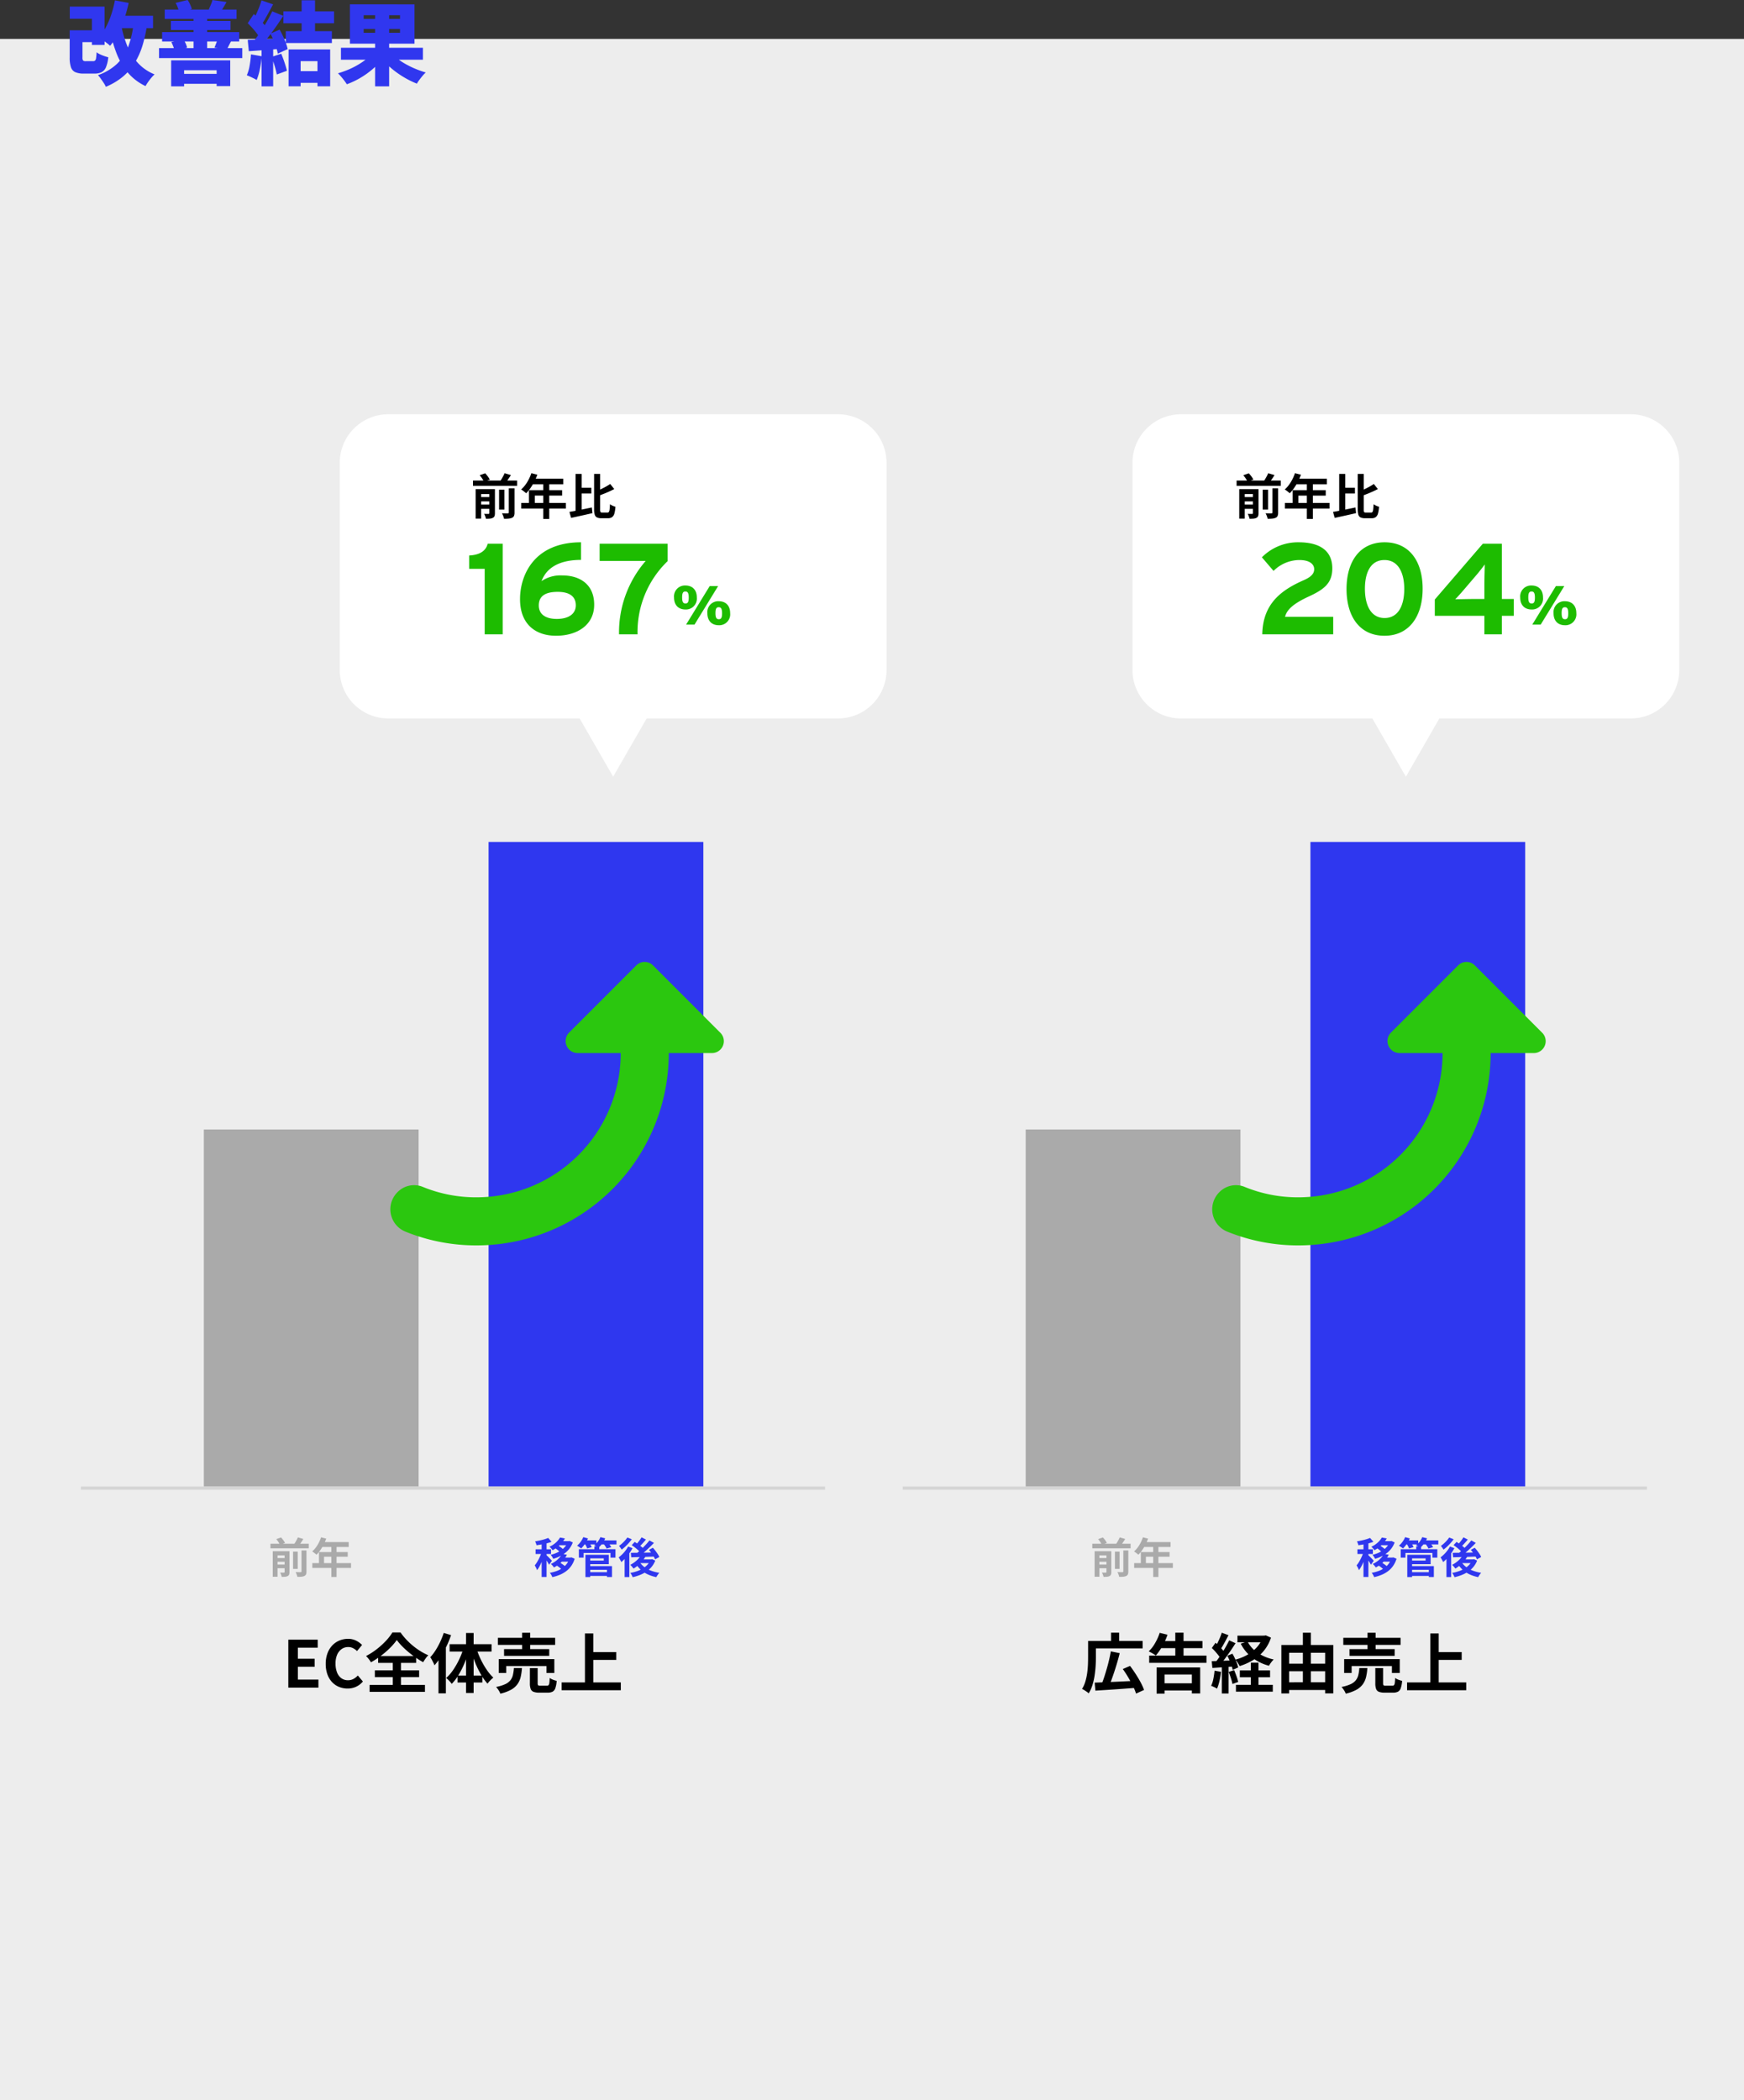 <svg xmlns="http://www.w3.org/2000/svg" xmlns:xlink="http://www.w3.org/1999/xlink" width="539" height="649.024" viewBox="0 0 539 649.024">
  <rect x="0" y="0" width="539" height="649.024" fill="#333333" stroke="none"/>
  <defs>
    <clipPath id="clip-path">
      <rect id="Rectangle_2674" data-name="Rectangle 2674" width="539" height="637" transform="translate(7769 7584)" fill="#ededed"/>
    </clipPath>
    <clipPath id="clip-path-2">
      <rect id="Rectangle_2162" data-name="Rectangle 2162" width="240" height="270" transform="translate(10 -4)" fill="#fff" stroke="#707070" stroke-width="1"/>
    </clipPath>
  </defs>
  <g id="改善結果" transform="translate(-7769 -7571.976)">
    <rect id="Rectangle_2649" data-name="Rectangle 2649" width="539" height="637" transform="translate(7769 7584)" fill="#ededed"/>
    <g id="img" clip-path="url(#clip-path)">
      <g id="Group_4854" data-name="Group 4854" transform="translate(6810.5 2057.5)">
        <g id="Group_4825" data-name="Group 4825" transform="translate(-71.5 67)">
          <g id="吹き出し" transform="translate(1100.339 5614.385)">
            <g id="prts_Reason_吹き出し" transform="translate(34.661 -38.885)">
              <path id="Union_3" data-name="Union 3" d="M6913.149,2991H6854a15,15,0,0,1-15-15v-64a15,15,0,0,1,15-15h139a15,15,0,0,1,15,15v64a15,15,0,0,1-15,15h-59.149l-10.351,18Z" transform="translate(-6839 -2897.001)" fill="#fff"/>
              <path id="Path_8620" data-name="Path 8620" d="M-21.819-10.518h13.65v1.632h-13.65Zm1.776,5.107h3.895v1.327h-3.895Zm0,2.306h3.895v1.324h-3.895Zm6.286-4.6H-12.1v6.153h-1.655Zm-3.019-.155h1.737v7.43a2.487,2.487,0,0,1-.137.907,1.021,1.021,0,0,1-.521.533,2.339,2.339,0,0,1-.9.245q-.518.044-1.215.044a5.162,5.162,0,0,0-.229-.781,4.767,4.767,0,0,0-.341-.749q.416.015.814.022a5.275,5.275,0,0,0,.54-.007.285.285,0,0,0,.2-.057.249.249,0,0,0,.054-.181Zm6.024-.258H-8.98V-.629A2.671,2.671,0,0,1-9.139.4a1.179,1.179,0,0,1-.6.586,3.226,3.226,0,0,1-1.048.261,13.129,13.129,0,0,1-1.439.048,4.79,4.79,0,0,0-.249-.855,5.968,5.968,0,0,0-.388-.847q.573.027,1.093.033t.7-.009a.425.425,0,0,0,.248-.057.256.256,0,0,0,.067-.207Zm-9-4.048,1.709-.6a12.04,12.04,0,0,1,.81.981,5.2,5.2,0,0,1,.6.98l-1.821.636a5.166,5.166,0,0,0-.524-.976A9.173,9.173,0,0,0-19.754-12.163Zm7.7-.626,1.956.581q-.449.722-.924,1.4t-.876,1.179l-1.615-.554q.265-.363.535-.816t.516-.921Q-12.212-12.384-12.049-12.789ZM-21-7.857h4.727v1.511H-19.3v7.6H-21ZM-3.776-12.8l1.839.471a18.519,18.519,0,0,1-.948,2.173A16.761,16.761,0,0,1-4.073-8.18,11.89,11.89,0,0,1-5.389-6.594q-.174-.159-.458-.387t-.575-.444a4.536,4.536,0,0,0-.519-.34,8.75,8.75,0,0,0,1.282-1.39A12.1,12.1,0,0,0-4.58-10.9,13.722,13.722,0,0,0-3.776-12.8Zm.32,1.709H6.085V-9.36H-4.324Zm-1.06,3.547H5.731v1.675H-2.712v3.149h-1.8ZM-6.9-3.6H6.9v1.734H-6.9ZM-.105-10.2H1.749V1.346H-.105Zm11.08,1.916h3.779v1.76H10.975ZM9.892-12.57h1.866V-.4L9.892.034ZM7.988-.836q.9-.148,2.045-.367t2.4-.483l2.488-.52L15.1-.448l-2.3.522q-1.165.266-2.264.5L8.5,1.021ZM20.593-9.461l1.251,1.57q-.764.4-1.621.785t-1.738.73q-.881.346-1.7.649a4.506,4.506,0,0,0-.258-.736,5.384,5.384,0,0,0-.358-.7q.785-.311,1.586-.7t1.539-.8Q20.028-9.078,20.593-9.461ZM15.616-12.57h1.862V-1.613a1.883,1.883,0,0,0,.107.817q.107.17.542.17h1.629a.487.487,0,0,0,.435-.217,1.936,1.936,0,0,0,.213-.776q.069-.56.114-1.583a4.689,4.689,0,0,0,.814.461,5.447,5.447,0,0,0,.873.322,10.388,10.388,0,0,1-.316,2.054A2.1,2.1,0,0,1,21.2.768a2.062,2.062,0,0,1-1.278.354H17.856A3.115,3.115,0,0,1,16.5.88a1.359,1.359,0,0,1-.686-.846,5.561,5.561,0,0,1-.2-1.665Z" transform="translate(63 30.999)"/>
              <g id="Group_4352" data-name="Group 4352" transform="translate(-8.661 31.384)">
                <g id="Group_4871" data-name="Group 4871">
                  <path id="Path_8622" data-name="Path 8622" d="M4.046-12.087A3.373,3.373,0,0,0,.51-8.364c0,2.465,1.5,3.689,3.5,3.689A3.373,3.373,0,0,0,7.548-8.4C7.548-10.863,6.052-12.087,4.046-12.087Zm7.48.187L4.233,0h2.6l7.293-11.9ZM4.046-6.528c-.7,0-1.037-.442-1.037-1.87s.306-1.836,1.02-1.836c.68,0,1.02.442,1.02,1.87S4.743-6.528,4.046-6.528Zm10.3-.7A3.373,3.373,0,0,0,10.812-3.5c0,2.465,1.5,3.689,3.5,3.689A3.373,3.373,0,0,0,17.85-3.536C17.85-6,16.354-7.225,14.348-7.225Zm0,5.559c-.7,0-1.037-.442-1.037-1.87s.306-1.836,1.02-1.836c.68,0,1.02.442,1.02,1.87S15.045-1.666,14.348-1.666Z" transform="translate(111.471 33.615)" fill="#1dbc00"/>
                  <path id="Path_8621" data-name="Path 8621" d="M-20.76-28H-25.4c-.56,2.32-2.6,3.48-5.72,3.64v4.12h4.8V0h5.56Zm18.4,9.8a10.46,10.46,0,0,0-6.4,1.76C-7.16-20.72-3.04-23,3.44-23v-5.44c-14.52,0-18.84,10.2-18.84,17.56C-15.4-3.04-10.52.44-4.28.44c6.6,0,11.8-3.36,11.8-9.6C7.52-15.36,3.2-18.2-2.36-18.2ZM-4.04-4.76c-3.64,0-5.56-1.56-5.56-4.16,0-2.92,2.04-4.2,5.84-4.2,3.52,0,5.6,1.32,5.6,4.16C1.84-6.36-.32-4.76-4.04-4.76ZM30.2-28H9.2v5.32H23.44A33.682,33.682,0,0,0,15.2,0h5.72A30.386,30.386,0,0,1,30.2-22.6Z" transform="translate(79.781 36.615)" fill="#1dbc00"/>
                </g>
              </g>
            </g>
          </g>
          <g id="Mask_Group_102" data-name="Mask Group 102" transform="translate(1040 5680)" clip-path="url(#clip-path-2)">
            <g id="graph" transform="translate(5.094 27.656)">
              <path id="Path_8626" data-name="Path 8626" d="M.59-9.116H12.42V-7.7H.59ZM2.13-4.69H5.505V-3.54H2.13Zm0,2H5.505v1.148H2.13ZM7.577-6.675H9.012v5.333H7.577ZM4.961-6.809H6.466V-.37a2.155,2.155,0,0,1-.119.786A.885.885,0,0,1,5.9.879a2.027,2.027,0,0,1-.779.212q-.449.038-1.053.038a4.474,4.474,0,0,0-.2-.677,4.131,4.131,0,0,0-.3-.649q.36.013.705.02a4.572,4.572,0,0,0,.468-.006.247.247,0,0,0,.17-.05A.216.216,0,0,0,4.961-.39Zm5.221-.224h1.536V-.545a2.315,2.315,0,0,1-.138.891,1.022,1.022,0,0,1-.521.508,2.8,2.8,0,0,1-.908.226A11.378,11.378,0,0,1,8.9,1.122,4.152,4.152,0,0,0,8.687.381a5.172,5.172,0,0,0-.336-.734q.5.023.948.028t.61-.008a.368.368,0,0,0,.215-.05.222.222,0,0,0,.058-.18Zm-7.8-3.508,1.481-.518a10.434,10.434,0,0,1,.7.85,4.509,4.509,0,0,1,.517.849L3.5-8.809a4.478,4.478,0,0,0-.454-.846A7.95,7.95,0,0,0,2.38-10.541Zm6.678-.543,1.7.5q-.389.626-.8,1.218T9.193-8.34l-1.4-.48q.23-.315.464-.707t.447-.8Q8.916-10.733,9.058-11.084ZM1.3-6.809H5.4V-5.5H2.772v6.59H1.3ZM16.228-11.1l1.594.408A16.05,16.05,0,0,1,17-8.8,14.526,14.526,0,0,1,15.97-7.09a10.3,10.3,0,0,1-1.141,1.374q-.151-.138-.4-.335t-.5-.385a3.932,3.932,0,0,0-.449-.295A7.584,7.584,0,0,0,14.6-7.935a10.489,10.489,0,0,0,.936-1.508A11.892,11.892,0,0,0,16.228-11.1ZM16.5-9.614h8.269v1.5H15.752ZM15.586-6.54h8.881v1.452H17.149v2.729H15.586ZM13.522-3.124H25.483v1.5H13.522Zm5.887-5.714h1.607v10H19.409Z" transform="translate(67.906 225.987)" fill="#aaa"/>
              <path id="Path_8627" data-name="Path 8627" d="M8.082-11.036l1.514.281A9.412,9.412,0,0,1,8.064-8.767,9.858,9.858,0,0,1,5.771-7.1a2.729,2.729,0,0,0-.265-.381q-.169-.208-.354-.4a2.361,2.361,0,0,0-.339-.3A7.549,7.549,0,0,0,6.851-9.517,6.517,6.517,0,0,0,8.082-11.036ZM8.1-9.905h2.973v1.249H7.215Zm2.4,0h.281l.263-.056.987.447a7.254,7.254,0,0,1-.988,1.837,7.525,7.525,0,0,1-1.4,1.429,9.315,9.315,0,0,1-1.715,1.06,12.368,12.368,0,0,1-1.954.737A4.2,4.2,0,0,0,5.629-5.1a3.339,3.339,0,0,0-.451-.582,10.161,10.161,0,0,0,1.753-.578,8.409,8.409,0,0,0,1.539-.866A6.242,6.242,0,0,0,9.7-8.272a4.9,4.9,0,0,0,.8-1.407ZM6.608-7.716l.973-.771a6.661,6.661,0,0,1,.6.388q.307.222.584.451a3.546,3.546,0,0,1,.45.433l-1.023.841a3.553,3.553,0,0,0-.421-.435q-.268-.24-.57-.48T6.608-7.716ZM8.714-5.98l1.51.271A9.846,9.846,0,0,1,8.631-3.571a10.079,10.079,0,0,1-2.436,1.8,2.96,2.96,0,0,0-.261-.381q-.164-.208-.347-.4a2.01,2.01,0,0,0-.347-.3A8.823,8.823,0,0,0,6.8-3.789,7.283,7.283,0,0,0,7.949-4.863,6,6,0,0,0,8.714-5.98Zm.052,1.144h2.776v1.272H7.874Zm2.264,0h.3l.281-.056,1,.407a7.779,7.779,0,0,1-1.05,2.212A7.271,7.271,0,0,1,10.01-.654,8.888,8.888,0,0,1,8.034.476,14.072,14.072,0,0,1,5.7,1.209a4.814,4.814,0,0,0-.329-.7A3.407,3.407,0,0,0,4.93-.123,11.766,11.766,0,0,0,7.022-.675,7.764,7.764,0,0,0,8.8-1.593,6.072,6.072,0,0,0,10.159-2.9a5.535,5.535,0,0,0,.871-1.715Zm-4.077,2.4L8-3.3q.332.182.693.422t.677.495a3.577,3.577,0,0,1,.507.485L8.77-.957a3.909,3.909,0,0,0-.48-.495q-.3-.264-.65-.527A7.193,7.193,0,0,0,6.953-2.436ZM2.4-9.834H3.916V1.155H2.4ZM.528-7.388H5.3v1.452H.528ZM2.484-6.8l.91.4q-.188.7-.447,1.45T2.379-3.463a15.129,15.129,0,0,1-.661,1.388A7.892,7.892,0,0,1,.987-.948a5.392,5.392,0,0,0-.326-.764q-.216-.426-.4-.721A6.9,6.9,0,0,0,.929-3.35q.328-.526.626-1.121t.536-1.193A11.976,11.976,0,0,0,2.484-6.8Zm1.942-4.107,1.045,1.2a14.384,14.384,0,0,1-1.457.458Q3.222-9.045,2.4-8.9T.813-8.646a3.315,3.315,0,0,0-.175-.606,4.861,4.861,0,0,0-.262-.588q.721-.12,1.464-.281t1.417-.366A10.587,10.587,0,0,0,4.426-10.911ZM3.884-5.58q.12.1.361.338t.519.523q.278.282.5.524t.318.352L4.693-2.618q-.117-.237-.3-.55t-.4-.653q-.218-.34-.422-.645T3.2-4.972ZM16.847-.322h6.335V.826H16.847Zm1.857-8h1.505v1.57H18.7Zm-4.8.9H25.214v2.6H23.688V-6.25H15.372v1.427H13.908ZM16.795-5.7h6.36v2.912h-6.36V-3.906H21.6v-.678H16.795Zm.064,3.5h7.286V1.175H22.592V-1.058H16.859Zm-.925-3.5h1.482V1.184H15.934Zm-.72-4.436h4.1v1.229h-4.1Zm5.268,0h5.044v1.229H20.481ZM15.27-11.151l1.452.4a9.836,9.836,0,0,1-.955,1.7,9.778,9.778,0,0,1-1.153,1.4,4.159,4.159,0,0,0-.38-.284Q14-8.1,13.764-8.257a3.466,3.466,0,0,0-.421-.244,6.317,6.317,0,0,0,1.11-1.2A6.8,6.8,0,0,0,15.27-11.151Zm5.295,0,1.482.365a7.906,7.906,0,0,1-.911,1.6,7.524,7.524,0,0,1-1.149,1.273,4.246,4.246,0,0,0-.4-.259q-.246-.142-.5-.275t-.451-.21a5.36,5.36,0,0,0,1.137-1.113A5.809,5.809,0,0,0,20.565-11.151ZM15.7-9.184l1.327-.355a7.974,7.974,0,0,1,.482.753,5.851,5.851,0,0,1,.362.732l-1.4.4a4.445,4.445,0,0,0-.314-.738A8.807,8.807,0,0,0,15.7-9.184Zm5.8.038,1.372-.369q.287.331.584.746a5.13,5.13,0,0,1,.45.733l-1.44.405a4.6,4.6,0,0,0-.407-.739A9.544,9.544,0,0,0,21.5-9.147Zm11.617,3.5,1.4.439A8.8,8.8,0,0,1,33.5-3.738a11.593,11.593,0,0,1-1.291,1.291A10.691,10.691,0,0,1,30.8-1.426a3.958,3.958,0,0,0-.281-.371q-.184-.221-.381-.441a3.4,3.4,0,0,0-.35-.348A8.947,8.947,0,0,0,31.709-3.9,6.411,6.411,0,0,0,33.12-5.644ZM33.29-11.1l1.351.7q-.516.612-1.078,1.225T32.534-8.135l-1.065-.611q.308-.309.644-.716t.648-.836Q33.073-10.727,33.29-11.1Zm2.428.966,1.391.763q-.692.727-1.5,1.5T33.98-6.4q-.817.7-1.549,1.221L31.4-5.861q.54-.413,1.125-.932t1.165-1.093q.58-.574,1.1-1.148T35.717-10.13ZM30.234-8.666l.929-1.008q.477.3,1.006.671t.994.758a5.523,5.523,0,0,1,.74.719l-1,1.128a5.9,5.9,0,0,0-.706-.741q-.448-.406-.962-.808T30.234-8.666ZM35.576-7.22l1.2-.656q.391.426.779.933t.715,1.006a5.632,5.632,0,0,1,.5.917l-1.311.738a6.106,6.106,0,0,0-.451-.914q-.3-.514-.678-1.044T35.576-7.22ZM29.968-6.3q.943-.006,2.181-.022t2.624-.041q1.386-.025,2.758-.047L37.474-5.16l-2.644.1q-1.332.047-2.549.081l-2.19.06ZM32.673-3.5A5.839,5.839,0,0,0,34.1-1.945,8.126,8.126,0,0,0,36.173-.8a12.743,12.743,0,0,0,2.605.676,3.569,3.569,0,0,0-.342.4q-.179.237-.334.484a4.822,4.822,0,0,0-.256.45,11.71,11.71,0,0,1-2.7-.878A8.5,8.5,0,0,1,33-1.11a8.351,8.351,0,0,1-1.58-2ZM33-4.279h3.5v1.161H31.965Zm3,0h.291l.253-.056.973.433a6.968,6.968,0,0,1-1.129,1.938A7.771,7.771,0,0,1,34.775-.508,10.14,10.14,0,0,1,32.791.535a15.332,15.332,0,0,1-2.257.692,5.4,5.4,0,0,0-.321-.685,3.516,3.516,0,0,0-.42-.632,13.59,13.59,0,0,0,2.048-.525,9.244,9.244,0,0,0,1.8-.834A6.607,6.607,0,0,0,35.068-2.6,4.666,4.666,0,0,0,36-4.066ZM29.118-8.243l1.371.505a13.846,13.846,0,0,1-.983,1.578A16.2,16.2,0,0,1,28.3-4.67a12.759,12.759,0,0,1-1.277,1.228,4.262,4.262,0,0,0-.215-.446q-.148-.275-.308-.555a3.657,3.657,0,0,0-.293-.448A11,11,0,0,0,27.3-5.836,10.66,10.66,0,0,0,28.31-6.988,9.2,9.2,0,0,0,29.118-8.243Zm-.235-2.8,1.381.549a13.573,13.573,0,0,1-.928,1.147q-.526.587-1.086,1.116a11.21,11.21,0,0,1-1.112.93q-.1-.161-.244-.37t-.3-.42Q26.44-8.3,26.32-8.44a9.844,9.844,0,0,0,.963-.778,11.657,11.657,0,0,0,.91-.924A7.4,7.4,0,0,0,28.883-11.043Zm-.839,5.609,1.325-1.328.13.055v7.9H28.044Z" transform="translate(149.906 225.987)" fill="#2f37ef"/>
              <g id="Group_4281" data-name="Group 4281" transform="translate(47.406)">
                <rect id="Rectangle_2116" data-name="Rectangle 2116" width="66.375" height="110.342" transform="translate(0.5 88.859)" fill="#aaa"/>
                <rect id="Rectangle_2117" data-name="Rectangle 2117" width="66.375" height="199.201" transform="translate(88.5)" fill="#2f37ef"/>
              </g>
              <line id="Line_215" data-name="Line 215" x2="230" transform="translate(9.906 199.689)" fill="none" stroke="#d5d5d5" stroke-width="1"/>
              <path id="Op_component_1" data-name="Op component 1" d="M218.444,207.259a3.655,3.655,0,0,1,5.2.074l20.726,20.727a3.677,3.677,0,0,1-2.6,6.314h-13.3a59.417,59.417,0,0,1-59.434,59.434,58.135,58.135,0,0,1-21.915-4.235A7.446,7.446,0,0,1,144.6,277.39a7.137,7.137,0,0,1,7.727-1.71,43.26,43.26,0,0,0,16.715,3.27,44.611,44.611,0,0,0,44.575-44.576h-13.3a3.721,3.721,0,0,1-2.6-6.388l20.727-20.726Z" transform="translate(-36.869 -169.127)" fill="#2bc70f"/>
            </g>
          </g>
        </g>
        <path id="Path_8628" data-name="Path 8628" d="M-50.889,0V-14.817h9.079v2.47h-6.124v3.424h5.187v2.485h-5.187v3.952h6.344V0Zm18.324.276a6.994,6.994,0,0,1-2.627-.491A6.086,6.086,0,0,1-37.35-1.683a6.848,6.848,0,0,1-1.456-2.4,9.415,9.415,0,0,1-.524-3.266,9.2,9.2,0,0,1,.541-3.264,7.117,7.117,0,0,1,1.49-2.43,6.41,6.41,0,0,1,2.2-1.516,6.837,6.837,0,0,1,2.658-.52,5.421,5.421,0,0,1,2.52.569,6.738,6.738,0,0,1,1.82,1.323L-29.658-11.3a5.038,5.038,0,0,0-1.228-.9,3.255,3.255,0,0,0-1.512-.342,3.447,3.447,0,0,0-2,.612,4.074,4.074,0,0,0-1.4,1.749A6.684,6.684,0,0,0-36.3-7.44a7.269,7.269,0,0,0,.476,2.77A3.945,3.945,0,0,0-34.483-2.9a3.427,3.427,0,0,0,2.036.616,3.48,3.48,0,0,0,1.7-.413,5.2,5.2,0,0,0,1.338-1.052l1.568,1.853a6.17,6.17,0,0,1-2.1,1.619A6.164,6.164,0,0,1-32.566.276Zm15.2-14.992a17.436,17.436,0,0,1-1.479,1.81,24.162,24.162,0,0,1-1.905,1.837,28.009,28.009,0,0,1-2.206,1.726,26.925,26.925,0,0,1-2.4,1.513,7.625,7.625,0,0,0-.677-1,7.4,7.4,0,0,0-.842-.935,20.885,20.885,0,0,0,3.31-2.119,24.208,24.208,0,0,0,2.847-2.59,15.636,15.636,0,0,0,2-2.59h2.494a19.669,19.669,0,0,0,1.8,2.209,22,22,0,0,0,2.107,1.965,21.583,21.583,0,0,0,2.305,1.646,17.537,17.537,0,0,0,2.382,1.24A7.81,7.81,0,0,0-8.49-8.98q-.4.569-.73,1.122-1.144-.638-2.32-1.448t-2.265-1.722a26.087,26.087,0,0,1-2-1.854A16.629,16.629,0,0,1-17.365-14.716Zm-6.782,9.387H-10.47v2.082H-24.148Zm1.014-4.427h11.748v2.113H-23.134ZM-25.765-.83h17.1V1.31h-17.1Zm7.153-7.981h2.534V.364h-2.534Zm15.757-8.1,2.26.686a31.445,31.445,0,0,1-1.388,3.4,33.6,33.6,0,0,1-1.76,3.24A19.384,19.384,0,0,1-5.714-6.9a6.918,6.918,0,0,0-.338-.766q-.236-.472-.49-.952a5.933,5.933,0,0,0-.474-.774,15.183,15.183,0,0,0,1.623-2.127,22.639,22.639,0,0,0,1.426-2.6A24.514,24.514,0,0,0-2.855-16.914Zm-1.626,5.529,2.272-2.276.009.02V1.766h-2.28Zm8.518-5.506H6.38V1.647H4.038Zm-5.081,3.466H11.92v2.285H-1.044ZM1.4-3.728H9.069v2.145H1.4ZM7.23-12.15a25.153,25.153,0,0,0,1.344,3.4A24.432,24.432,0,0,0,10.39-5.574a14.73,14.73,0,0,0,2.082,2.486,8.923,8.923,0,0,0-.946.852,7.02,7.02,0,0,0-.848,1.017A17.2,17.2,0,0,1,8.618-4.106,28.351,28.351,0,0,1,6.86-7.73a38.563,38.563,0,0,1-1.345-3.928ZM3.3-12.333l1.733.477A35.344,35.344,0,0,1,3.65-7.78a27.589,27.589,0,0,1-1.831,3.7A15.45,15.45,0,0,1-.386-1.16a7.287,7.287,0,0,0-.5-.63q-.3-.347-.628-.669a5.366,5.366,0,0,0-.591-.518A13.426,13.426,0,0,0,.082-5.508,24.056,24.056,0,0,0,1.948-8.791,24.007,24.007,0,0,0,3.3-12.333ZM13.874-15.4h17.7v2.191h-17.7Zm1.914,3.492H29.746v2.093H15.788Zm-1.648,3.1H31.322v4.285H28.9v-2.14H16.451v2.14H14.139Zm7.226-8.152h2.5v6.216h-2.5ZM23.77-6.04h2.4v4.714q0,.474.151.6a1.208,1.208,0,0,0,.686.126h2.021a.693.693,0,0,0,.506-.167,1.25,1.25,0,0,0,.243-.683q.075-.516.11-1.538a3.972,3.972,0,0,0,.632.368,6.339,6.339,0,0,0,.8.316q.414.134.728.22A8.816,8.816,0,0,1,31.637.149a1.938,1.938,0,0,1-.861,1.1,3.211,3.211,0,0,1-1.515.3H26.678a4.826,4.826,0,0,1-1.8-.262,1.529,1.529,0,0,1-.869-.886,4.808,4.808,0,0,1-.244-1.7Zm-4.94-.007h2.487a17.274,17.274,0,0,1-.4,2.754,6.354,6.354,0,0,1-.989,2.221A6.018,6.018,0,0,1,17.965.638a12.758,12.758,0,0,1-3.336,1.226,3.678,3.678,0,0,0-.316-.7,8.16,8.16,0,0,0-.485-.757,5.081,5.081,0,0,0-.514-.618,11.82,11.82,0,0,0,2.865-.875,4.379,4.379,0,0,0,1.6-1.234A4.235,4.235,0,0,0,18.53-3.96,14.456,14.456,0,0,0,18.83-6.046Zm23.312-4.94h8.323v2.421H42.142ZM33.583-1.613H51.867V.808H33.583Zm7.2-15.131H43.36V-.277H40.783Z" transform="translate(1098.5 6036)"/>
      </g>
      <g id="Group_4950" data-name="Group 4950" transform="translate(7064.5 2057.5)">
        <g id="Group_4865" data-name="Group 4865">
          <g id="Group_4825-2" data-name="Group 4825" transform="translate(-71.5 67)">
            <g id="吹き出し-2" data-name="吹き出し" transform="translate(1091.339 5614.885)">
              <g id="prts_Reason_吹き出し-2" data-name="prts_Reason_吹き出し" transform="translate(34.661 -39.384)">
                <path id="Union_3-2" data-name="Union 3" d="M6913.149,2991H6854a15,15,0,0,1-15-15v-64a15,15,0,0,1,15-15h139a15,15,0,0,1,15,15v64a15,15,0,0,1-15,15h-59.149l-10.351,18Z" transform="translate(-6839 -2897.001)" fill="#fff"/>
                <path id="Path_8623" data-name="Path 8623" d="M-21.819-10.518h13.65v1.632h-13.65Zm1.776,5.107h3.895v1.327h-3.895Zm0,2.306h3.895v1.324h-3.895Zm6.286-4.6H-12.1v6.153h-1.655Zm-3.019-.155h1.737v7.43a2.487,2.487,0,0,1-.137.907,1.021,1.021,0,0,1-.521.533,2.339,2.339,0,0,1-.9.245q-.518.044-1.215.044a5.162,5.162,0,0,0-.229-.781,4.767,4.767,0,0,0-.341-.749q.416.015.814.022a5.275,5.275,0,0,0,.54-.007.285.285,0,0,0,.2-.057.249.249,0,0,0,.054-.181Zm6.024-.258H-8.98V-.629A2.671,2.671,0,0,1-9.139.4a1.179,1.179,0,0,1-.6.586,3.226,3.226,0,0,1-1.048.261,13.129,13.129,0,0,1-1.439.048,4.79,4.79,0,0,0-.249-.855,5.968,5.968,0,0,0-.388-.847q.573.027,1.093.033t.7-.009a.425.425,0,0,0,.248-.057.256.256,0,0,0,.067-.207Zm-9-4.048,1.709-.6a12.04,12.04,0,0,1,.81.981,5.2,5.2,0,0,1,.6.98l-1.821.636a5.166,5.166,0,0,0-.524-.976A9.173,9.173,0,0,0-19.754-12.163Zm7.7-.626,1.956.581q-.449.722-.924,1.4t-.876,1.179l-1.615-.554q.265-.363.535-.816t.516-.921Q-12.212-12.384-12.049-12.789ZM-21-7.857h4.727v1.511H-19.3v7.6H-21ZM-3.776-12.8l1.839.471a18.519,18.519,0,0,1-.948,2.173A16.761,16.761,0,0,1-4.073-8.18,11.89,11.89,0,0,1-5.389-6.594q-.174-.159-.458-.387t-.575-.444a4.536,4.536,0,0,0-.519-.34,8.75,8.75,0,0,0,1.282-1.39A12.1,12.1,0,0,0-4.58-10.9,13.722,13.722,0,0,0-3.776-12.8Zm.32,1.709H6.085V-9.36H-4.324Zm-1.06,3.547H5.731v1.675H-2.712v3.149h-1.8ZM-6.9-3.6H6.9v1.734H-6.9ZM-.105-10.2H1.749V1.346H-.105Zm11.08,1.916h3.779v1.76H10.975ZM9.892-12.57h1.866V-.4L9.892.034ZM7.988-.836q.9-.148,2.045-.367t2.4-.483l2.488-.52L15.1-.448l-2.3.522q-1.165.266-2.264.5L8.5,1.021ZM20.593-9.461l1.251,1.57q-.764.4-1.621.785t-1.738.73q-.881.346-1.7.649a4.506,4.506,0,0,0-.258-.736,5.384,5.384,0,0,0-.358-.7q.785-.311,1.586-.7t1.539-.8Q20.028-9.078,20.593-9.461ZM15.616-12.57h1.862V-1.613a1.883,1.883,0,0,0,.107.817q.107.17.542.17h1.629a.487.487,0,0,0,.435-.217,1.936,1.936,0,0,0,.213-.776q.069-.56.114-1.583a4.689,4.689,0,0,0,.814.461,5.447,5.447,0,0,0,.873.322,10.388,10.388,0,0,1-.316,2.054A2.1,2.1,0,0,1,21.2.768a2.062,2.062,0,0,1-1.278.354H17.856A3.115,3.115,0,0,1,16.5.88a1.359,1.359,0,0,1-.686-.846,5.561,5.561,0,0,1-.2-1.665Z" transform="translate(54 30.999)"/>
                <g id="Group_4352-2" data-name="Group 4352" transform="translate(-8.661 31.384)">
                  <g id="Group_4870" data-name="Group 4870">
                    <path id="Path_8625" data-name="Path 8625" d="M4.046-12.087A3.373,3.373,0,0,0,.51-8.364c0,2.465,1.5,3.689,3.5,3.689A3.373,3.373,0,0,0,7.548-8.4C7.548-10.863,6.052-12.087,4.046-12.087Zm7.48.187L4.233,0h2.6l7.293-11.9ZM4.046-6.528c-.7,0-1.037-.442-1.037-1.87s.306-1.836,1.02-1.836c.68,0,1.02.442,1.02,1.87S4.743-6.528,4.046-6.528Zm10.3-.7A3.373,3.373,0,0,0,10.812-3.5c0,2.465,1.5,3.689,3.5,3.689A3.373,3.373,0,0,0,17.85-3.536C17.85-6,16.354-7.225,14.348-7.225Zm0,5.559c-.7,0-1.037-.442-1.037-1.87s.306-1.836,1.02-1.836c.68,0,1.02.442,1.02,1.87S15.045-1.666,14.348-1.666Z" transform="translate(127.991 33.615)" fill="#1dbc00"/>
                    <path id="Path_8624" data-name="Path 8624" d="M-16.5-5.4H-31.38c.52-2.16,2.44-4.04,7.4-6.32,4.76-2.2,7.2-4.16,7.2-8.68,0-5.36-3.76-8.04-10.4-8.04A15.665,15.665,0,0,0-38.54-23.8l3.6,4.2a11.409,11.409,0,0,1,7.96-3.36c3.36,0,4.6,1.4,4.6,2.84,0,1.2-.76,2.32-3.16,3.36C-32.38-13.76-38.26-9.6-38.42,0H-16.5ZM-.62-28.44c-7.64,0-11.76,5.92-11.76,14.44S-8.3.44-.66.44s11.8-6,11.8-14.52S7.02-28.44-.62-28.44Zm0,23.4c-4.28,0-6.08-4.04-6.08-9.04s1.76-8.88,6.04-8.88S5.46-19,5.46-14,3.66-5.04-.62-5.04ZM39.3-10.92H35.62V-28H29.74L14.9-10.76v5.04H30.22V0h5.4V-5.72H39.3Zm-9.08-4.56v4.56H26.78c-1.6,0-4.6.08-5.56.08.6-.6,1.76-1.88,2.64-2.92l4-4.68c.92-1.08,1.96-2.44,2.48-3.16C30.34-20.56,30.22-17.08,30.22-15.48Z" transform="translate(87.201 36.615)" fill="#1dbc00"/>
                  </g>
                </g>
              </g>
            </g>
            <g id="Mask_Group_102-2" data-name="Mask Group 102" transform="translate(1040 5680)" clip-path="url(#clip-path-2)">
              <g id="graph-2" data-name="graph" transform="translate(5.094 27.656)">
                <path id="Path_8629" data-name="Path 8629" d="M.59-9.116H12.42V-7.7H.59ZM2.13-4.69H5.505V-3.54H2.13Zm0,2H5.505v1.148H2.13ZM7.577-6.675H9.012v5.333H7.577ZM4.961-6.809H6.466V-.37a2.155,2.155,0,0,1-.119.786A.885.885,0,0,1,5.9.879a2.027,2.027,0,0,1-.779.212q-.449.038-1.053.038a4.474,4.474,0,0,0-.2-.677,4.131,4.131,0,0,0-.3-.649q.36.013.705.02a4.572,4.572,0,0,0,.468-.006.247.247,0,0,0,.17-.05A.216.216,0,0,0,4.961-.39Zm5.221-.224h1.536V-.545a2.315,2.315,0,0,1-.138.891,1.022,1.022,0,0,1-.521.508,2.8,2.8,0,0,1-.908.226A11.378,11.378,0,0,1,8.9,1.122,4.152,4.152,0,0,0,8.687.381a5.172,5.172,0,0,0-.336-.734q.5.023.948.028t.61-.008a.368.368,0,0,0,.215-.05.222.222,0,0,0,.058-.18Zm-7.8-3.508,1.481-.518a10.434,10.434,0,0,1,.7.85,4.509,4.509,0,0,1,.517.849L3.5-8.809a4.478,4.478,0,0,0-.454-.846A7.95,7.95,0,0,0,2.38-10.541Zm6.678-.543,1.7.5q-.389.626-.8,1.218T9.193-8.34l-1.4-.48q.23-.315.464-.707t.447-.8Q8.916-10.733,9.058-11.084ZM1.3-6.809H5.4V-5.5H2.772v6.59H1.3ZM16.228-11.1l1.594.408A16.05,16.05,0,0,1,17-8.8,14.526,14.526,0,0,1,15.97-7.09a10.3,10.3,0,0,1-1.141,1.374q-.151-.138-.4-.335t-.5-.385a3.932,3.932,0,0,0-.449-.295A7.584,7.584,0,0,0,14.6-7.935a10.489,10.489,0,0,0,.936-1.508A11.892,11.892,0,0,0,16.228-11.1ZM16.5-9.614h8.269v1.5H15.752ZM15.586-6.54h8.881v1.452H17.149v2.729H15.586ZM13.522-3.124H25.483v1.5H13.522Zm5.887-5.714h1.607v10H19.409Z" transform="translate(67.906 225.987)" fill="#aaa"/>
                <path id="Path_8630" data-name="Path 8630" d="M8.082-11.036l1.514.281A9.412,9.412,0,0,1,8.064-8.767,9.858,9.858,0,0,1,5.771-7.1a2.729,2.729,0,0,0-.265-.381q-.169-.208-.354-.4a2.361,2.361,0,0,0-.339-.3A7.549,7.549,0,0,0,6.851-9.517,6.517,6.517,0,0,0,8.082-11.036ZM8.1-9.905h2.973v1.249H7.215Zm2.4,0h.281l.263-.056.987.447a7.254,7.254,0,0,1-.988,1.837,7.525,7.525,0,0,1-1.4,1.429,9.315,9.315,0,0,1-1.715,1.06,12.368,12.368,0,0,1-1.954.737A4.2,4.2,0,0,0,5.629-5.1a3.339,3.339,0,0,0-.451-.582,10.161,10.161,0,0,0,1.753-.578,8.409,8.409,0,0,0,1.539-.866A6.242,6.242,0,0,0,9.7-8.272a4.9,4.9,0,0,0,.8-1.407ZM6.608-7.716l.973-.771a6.661,6.661,0,0,1,.6.388q.307.222.584.451a3.546,3.546,0,0,1,.45.433l-1.023.841a3.553,3.553,0,0,0-.421-.435q-.268-.24-.57-.48T6.608-7.716ZM8.714-5.98l1.51.271A9.846,9.846,0,0,1,8.631-3.571a10.079,10.079,0,0,1-2.436,1.8,2.96,2.96,0,0,0-.261-.381q-.164-.208-.347-.4a2.01,2.01,0,0,0-.347-.3A8.823,8.823,0,0,0,6.8-3.789,7.283,7.283,0,0,0,7.949-4.863,6,6,0,0,0,8.714-5.98Zm.052,1.144h2.776v1.272H7.874Zm2.264,0h.3l.281-.056,1,.407a7.779,7.779,0,0,1-1.05,2.212A7.271,7.271,0,0,1,10.01-.654,8.888,8.888,0,0,1,8.034.476,14.072,14.072,0,0,1,5.7,1.209a4.814,4.814,0,0,0-.329-.7A3.407,3.407,0,0,0,4.93-.123,11.766,11.766,0,0,0,7.022-.675,7.764,7.764,0,0,0,8.8-1.593,6.072,6.072,0,0,0,10.159-2.9a5.535,5.535,0,0,0,.871-1.715Zm-4.077,2.4L8-3.3q.332.182.693.422t.677.495a3.577,3.577,0,0,1,.507.485L8.77-.957a3.909,3.909,0,0,0-.48-.495q-.3-.264-.65-.527A7.193,7.193,0,0,0,6.953-2.436ZM2.4-9.834H3.916V1.155H2.4ZM.528-7.388H5.3v1.452H.528ZM2.484-6.8l.91.4q-.188.7-.447,1.45T2.379-3.463a15.129,15.129,0,0,1-.661,1.388A7.892,7.892,0,0,1,.987-.948a5.392,5.392,0,0,0-.326-.764q-.216-.426-.4-.721A6.9,6.9,0,0,0,.929-3.35q.328-.526.626-1.121t.536-1.193A11.976,11.976,0,0,0,2.484-6.8Zm1.942-4.107,1.045,1.2a14.384,14.384,0,0,1-1.457.458Q3.222-9.045,2.4-8.9T.813-8.646a3.315,3.315,0,0,0-.175-.606,4.861,4.861,0,0,0-.262-.588q.721-.12,1.464-.281t1.417-.366A10.587,10.587,0,0,0,4.426-10.911ZM3.884-5.58q.12.1.361.338t.519.523q.278.282.5.524t.318.352L4.693-2.618q-.117-.237-.3-.55t-.4-.653q-.218-.34-.422-.645T3.2-4.972ZM16.847-.322h6.335V.826H16.847Zm1.857-8h1.505v1.57H18.7Zm-4.8.9H25.214v2.6H23.688V-6.25H15.372v1.427H13.908ZM16.795-5.7h6.36v2.912h-6.36V-3.906H21.6v-.678H16.795Zm.064,3.5h7.286V1.175H22.592V-1.058H16.859Zm-.925-3.5h1.482V1.184H15.934Zm-.72-4.436h4.1v1.229h-4.1Zm5.268,0h5.044v1.229H20.481ZM15.27-11.151l1.452.4a9.836,9.836,0,0,1-.955,1.7,9.778,9.778,0,0,1-1.153,1.4,4.159,4.159,0,0,0-.38-.284Q14-8.1,13.764-8.257a3.466,3.466,0,0,0-.421-.244,6.317,6.317,0,0,0,1.11-1.2A6.8,6.8,0,0,0,15.27-11.151Zm5.295,0,1.482.365a7.906,7.906,0,0,1-.911,1.6,7.524,7.524,0,0,1-1.149,1.273,4.246,4.246,0,0,0-.4-.259q-.246-.142-.5-.275t-.451-.21a5.36,5.36,0,0,0,1.137-1.113A5.809,5.809,0,0,0,20.565-11.151ZM15.7-9.184l1.327-.355a7.974,7.974,0,0,1,.482.753,5.851,5.851,0,0,1,.362.732l-1.4.4a4.445,4.445,0,0,0-.314-.738A8.807,8.807,0,0,0,15.7-9.184Zm5.8.038,1.372-.369q.287.331.584.746a5.13,5.13,0,0,1,.45.733l-1.44.405a4.6,4.6,0,0,0-.407-.739A9.544,9.544,0,0,0,21.5-9.147Zm11.617,3.5,1.4.439A8.8,8.8,0,0,1,33.5-3.738a11.593,11.593,0,0,1-1.291,1.291A10.691,10.691,0,0,1,30.8-1.426a3.958,3.958,0,0,0-.281-.371q-.184-.221-.381-.441a3.4,3.4,0,0,0-.35-.348A8.947,8.947,0,0,0,31.709-3.9,6.411,6.411,0,0,0,33.12-5.644ZM33.29-11.1l1.351.7q-.516.612-1.078,1.225T32.534-8.135l-1.065-.611q.308-.309.644-.716t.648-.836Q33.073-10.727,33.29-11.1Zm2.428.966,1.391.763q-.692.727-1.5,1.5T33.98-6.4q-.817.7-1.549,1.221L31.4-5.861q.54-.413,1.125-.932t1.165-1.093q.58-.574,1.1-1.148T35.717-10.13ZM30.234-8.666l.929-1.008q.477.3,1.006.671t.994.758a5.523,5.523,0,0,1,.74.719l-1,1.128a5.9,5.9,0,0,0-.706-.741q-.448-.406-.962-.808T30.234-8.666ZM35.576-7.22l1.2-.656q.391.426.779.933t.715,1.006a5.632,5.632,0,0,1,.5.917l-1.311.738a6.106,6.106,0,0,0-.451-.914q-.3-.514-.678-1.044T35.576-7.22ZM29.968-6.3q.943-.006,2.181-.022t2.624-.041q1.386-.025,2.758-.047L37.474-5.16l-2.644.1q-1.332.047-2.549.081l-2.19.06ZM32.673-3.5A5.839,5.839,0,0,0,34.1-1.945,8.126,8.126,0,0,0,36.173-.8a12.743,12.743,0,0,0,2.605.676,3.569,3.569,0,0,0-.342.4q-.179.237-.334.484a4.822,4.822,0,0,0-.256.45,11.71,11.71,0,0,1-2.7-.878A8.5,8.5,0,0,1,33-1.11a8.351,8.351,0,0,1-1.58-2ZM33-4.279h3.5v1.161H31.965Zm3,0h.291l.253-.056.973.433a6.968,6.968,0,0,1-1.129,1.938A7.771,7.771,0,0,1,34.775-.508,10.14,10.14,0,0,1,32.791.535a15.332,15.332,0,0,1-2.257.692,5.4,5.4,0,0,0-.321-.685,3.516,3.516,0,0,0-.42-.632,13.59,13.59,0,0,0,2.048-.525,9.244,9.244,0,0,0,1.8-.834A6.607,6.607,0,0,0,35.068-2.6,4.666,4.666,0,0,0,36-4.066ZM29.118-8.243l1.371.505a13.846,13.846,0,0,1-.983,1.578A16.2,16.2,0,0,1,28.3-4.67a12.759,12.759,0,0,1-1.277,1.228,4.262,4.262,0,0,0-.215-.446q-.148-.275-.308-.555a3.657,3.657,0,0,0-.293-.448A11,11,0,0,0,27.3-5.836,10.66,10.66,0,0,0,28.31-6.988,9.2,9.2,0,0,0,29.118-8.243Zm-.235-2.8,1.381.549a13.573,13.573,0,0,1-.928,1.147q-.526.587-1.086,1.116a11.21,11.21,0,0,1-1.112.93q-.1-.161-.244-.37t-.3-.42Q26.44-8.3,26.32-8.44a9.844,9.844,0,0,0,.963-.778,11.657,11.657,0,0,0,.91-.924A7.4,7.4,0,0,0,28.883-11.043Zm-.839,5.609,1.325-1.328.13.055v7.9H28.044Z" transform="translate(149.906 225.987)" fill="#2f37ef"/>
                <g id="Group_4281-2" data-name="Group 4281" transform="translate(47.406)">
                  <rect id="Rectangle_2116-2" data-name="Rectangle 2116" width="66.375" height="110.342" transform="translate(0.5 88.859)" fill="#aaa"/>
                  <rect id="Rectangle_2117-2" data-name="Rectangle 2117" width="66.375" height="199.201" transform="translate(88.5)" fill="#2f37ef"/>
                </g>
                <line id="Line_215-2" data-name="Line 215" x2="230" transform="translate(9.906 199.689)" fill="none" stroke="#d5d5d5" stroke-width="1"/>
                <path id="Op_component_1-2" data-name="Op component 1" d="M218.444,207.259a3.655,3.655,0,0,1,5.2.074l20.726,20.727a3.677,3.677,0,0,1-2.6,6.314h-13.3a59.417,59.417,0,0,1-59.434,59.434,58.135,58.135,0,0,1-21.915-4.235A7.446,7.446,0,0,1,144.6,277.39a7.137,7.137,0,0,1,7.727-1.71,43.26,43.26,0,0,0,16.715,3.27,44.611,44.611,0,0,0,44.575-44.576h-13.3a3.721,3.721,0,0,1-2.6-6.388l20.727-20.726Z" transform="translate(-36.869 -169.127)" fill="#2bc70f"/>
              </g>
            </g>
          </g>
          <path id="Path_8631" data-name="Path 8631" d="M-55.681-1.543q1.6-.06,3.707-.148t4.48-.2q2.371-.112,4.7-.232L-42.848.055l-4.511.336q-2.276.169-4.36.3t-3.741.244Zm5-9.663,2.737.559q-.333,1.358-.743,2.762t-.854,2.758q-.444,1.354-.888,2.57t-.862,2.2l-2.29-.59q.417-1.013.83-2.27t.808-2.629q.4-1.372.72-2.745T-50.682-11.206Zm3.691,5.455,2.243-.962q.851,1.136,1.713,2.461t1.56,2.62A15.66,15.66,0,0,1-40.421.716l-2.47,1.127a15.632,15.632,0,0,0-.961-2.337q-.651-1.315-1.472-2.7T-46.991-5.751Zm-9.559-8.684h15.689v2.3H-56.55Zm-1.16,0h2.41v5.05q0,1.2-.086,2.649T-55.7-3.759a19.729,19.729,0,0,1-.669,2.95,11.024,11.024,0,0,1-1.157,2.57,6.275,6.275,0,0,0-.592-.471q-.376-.271-.781-.518a4.805,4.805,0,0,0-.687-.361A9.634,9.634,0,0,0-58.56-1.9,17.347,17.347,0,0,0-58-4.477q.185-1.321.237-2.58t.052-2.329Zm7.088-2.554h2.5v3.666h-2.5Zm11.789,7.085h17.7v2.234h-17.7Zm3.338-4.486H-22.37V-12.2H-35.5Zm.205,13.057h10.843V.884H-35.29Zm4.528-15.66h2.546v8.446h-2.546ZM-36.544-6.239h13.471V1.794h-2.568V-4.037H-34.08V1.856h-2.463Zm.967-10.7,2.405.593a18.691,18.691,0,0,1-1,2.41,21.748,21.748,0,0,1-1.258,2.208,15.169,15.169,0,0,1-1.357,1.8,5.744,5.744,0,0,0-.647-.438q-.4-.242-.823-.475t-.724-.367A10.715,10.715,0,0,0-37-13.774,16.657,16.657,0,0,0-35.577-16.944Zm24.026.876h8.556v2.062H-11.55Zm.738,10.742h9.34v2.109h-9.34ZM-12.021-.865H-.63V1.244H-12.021Zm8.341-15.2h.448l.436-.087,1.606.7A12.545,12.545,0,0,1-3.4-11.382,13.1,13.1,0,0,1-6.72-8.516a18.891,18.891,0,0,1-4.151,1.859,9.691,9.691,0,0,0-.6-1.04,7.44,7.44,0,0,0-.719-.958,15.2,15.2,0,0,0,3.715-1.49,11.584,11.584,0,0,0,2.96-2.372A8.957,8.957,0,0,0-3.68-15.694Zm-4.772,1.8a9.428,9.428,0,0,0,3.146,3.492A13.759,13.759,0,0,0-.352-8.706a7.454,7.454,0,0,0-.793.926,8.689,8.689,0,0,0-.668,1.018A14.557,14.557,0,0,1-7.03-9.306a12.814,12.814,0,0,1-3.511-4.275Zm1.041,6.552h2.358v8.2H-7.411Zm-8.982-9.266,2.073.779-.838,1.577q-.436.819-.858,1.557t-.807,1.293l-1.6-.692q.369-.607.744-1.39t.721-1.6Q-16.61-16.281-16.393-16.979Zm2.294,2.372,1.953.884q-.718,1.14-1.573,2.393t-1.714,2.4q-.859,1.144-1.63,2.013l-1.4-.775q.56-.68,1.162-1.537t1.189-1.788q.587-.931,1.1-1.86T-14.1-14.607Zm-5.373,2.369,1.144-1.635q.533.449,1.084,1t1.017,1.1a6,6,0,0,1,.715,1l-1.238,1.855a6.776,6.776,0,0,0-.689-1.063q-.451-.588-.984-1.183T-19.472-12.238Zm4.787,2.4,1.581-.653q.393.667.754,1.441t.632,1.5a8.448,8.448,0,0,1,.384,1.311l-1.7.759a8.641,8.641,0,0,0-.353-1.339q-.255-.752-.591-1.547A16.156,16.156,0,0,0-14.685-9.837ZM-19.5-8.171q1.38-.04,3.3-.12l3.893-.164-.02,1.9Q-14.177-6.423-16-6.3T-19.3-6.08Zm5.242,3.319,1.686-.546q.367.856.721,1.87a16.632,16.632,0,0,1,.526,1.77l-1.772.633a14.784,14.784,0,0,0-.477-1.806Q-13.91-3.976-14.257-4.852Zm-4.373-.383,1.989.354a23.44,23.44,0,0,1-.475,2.832,13.245,13.245,0,0,1-.75,2.36A5.118,5.118,0,0,0-18.4.01q-.334-.167-.686-.328a5.849,5.849,0,0,0-.6-.244A8.826,8.826,0,0,0-19-2.712,23.581,23.581,0,0,0-18.629-5.235Zm2.248-1.878h2.093v8.92h-2.093ZM3.217-7.4h13.5v2.343H3.217Zm0,5.752H16.694V.729H3.217Zm-1.2-11.536h16.05V1.775H15.55v-12.54H4.419V1.8H2.014Zm6.652-3.793h2.472V-.394H8.666ZM21.159-15.4h17.7v2.191h-17.7Zm1.914,3.492H37.032v2.093H23.073Zm-1.648,3.1H38.607v4.285H36.186v-2.14H23.736v2.14H21.424Zm7.226-8.152h2.5v6.216h-2.5ZM31.055-6.04h2.4v4.714q0,.474.151.6A1.208,1.208,0,0,0,34.3-.6h2.021a.693.693,0,0,0,.506-.167,1.25,1.25,0,0,0,.243-.683q.075-.516.11-1.538a3.972,3.972,0,0,0,.632.368,6.338,6.338,0,0,0,.795.316q.414.134.728.22A8.815,8.815,0,0,1,38.922.149a1.938,1.938,0,0,1-.861,1.1,3.211,3.211,0,0,1-1.515.3H33.963a4.826,4.826,0,0,1-1.8-.262A1.529,1.529,0,0,1,31.3.407a4.808,4.808,0,0,1-.244-1.7Zm-4.94-.007H28.6a17.274,17.274,0,0,1-.4,2.754,6.354,6.354,0,0,1-.989,2.221A6.018,6.018,0,0,1,25.25.638a12.758,12.758,0,0,1-3.336,1.226,3.678,3.678,0,0,0-.316-.7,8.16,8.16,0,0,0-.485-.757A5.081,5.081,0,0,0,20.6-.212a11.82,11.82,0,0,0,2.865-.875,4.379,4.379,0,0,0,1.6-1.234,4.235,4.235,0,0,0,.749-1.639A14.456,14.456,0,0,0,26.115-6.046Zm23.312-4.94H57.75v2.421H49.427ZM40.868-1.613H59.152V.808H40.868Zm7.2-15.131h2.577V-.277H48.068Z" transform="translate(1098.5 6036)"/>
        </g>
      </g>
    </g>
    <path id="Path_8619" data-name="Path 8619" d="M-52.22-14.672h6.188V-11H-52.22Zm-2.212-7.308H-43.68v11.844H-47.6v-8.092h-6.832Zm-.028,7.308h3.948V-6.3a1.647,1.647,0,0,0,.182.98,1.3,1.3,0,0,0,.882.2h2.24a.85.85,0,0,0,.6-.2A1.413,1.413,0,0,0-46.3-6.1a16.417,16.417,0,0,0,.154-1.764,5.611,5.611,0,0,0,1.036.616,12.816,12.816,0,0,0,1.33.546q.686.238,1.246.378a10.838,10.838,0,0,1-.714,3.066,3,3,0,0,1-1.344,1.54,5,5,0,0,1-2.254.434h-3.22a6.57,6.57,0,0,1-2.66-.434,2.523,2.523,0,0,1-1.344-1.526,9.16,9.16,0,0,1-.392-3Zm14.028-4.48H-28.7v3.836H-40.432Zm-.056-4.76,4.256.784a43.186,43.186,0,0,1-1.414,5.068A34.055,34.055,0,0,1-39.592-13.5a20.124,20.124,0,0,1-2.38,3.64,10.614,10.614,0,0,0-1.022-.868q-.658-.5-1.358-.994a14.2,14.2,0,0,0-1.2-.77,13.2,13.2,0,0,0,2.24-3.066A24.515,24.515,0,0,0-41.622-19.5,32.834,32.834,0,0,0-40.488-23.912Zm5.852,6.44,4.172.42A42.753,42.753,0,0,1-31.92-10.08a23.529,23.529,0,0,1-2.464,5.544A17.4,17.4,0,0,1-38.094-.28,20.6,20.6,0,0,1-43.288,2.8a7.423,7.423,0,0,0-.63-1.148Q-44.352.98-44.842.294a11.124,11.124,0,0,0-.882-1.106A16.189,16.189,0,0,0-39.788-4.34,14.718,14.718,0,0,0-36.3-9.8,30.76,30.76,0,0,0-34.636-17.472Zm-3.892,1.232a33.363,33.363,0,0,0,1.9,6.51,17.35,17.35,0,0,0,3.29,5.208,14.25,14.25,0,0,0,5.11,3.486A9.872,9.872,0,0,0-29.218,0q-.546.644-1.022,1.33a14.376,14.376,0,0,0-.784,1.246,16.316,16.316,0,0,1-5.53-4.228A21.413,21.413,0,0,1-40.068-7.77,47.174,47.174,0,0,1-42.252-15.6ZM-21.308-1.2H-6.916v3.08H-21.308ZM-23.1-5.376H-4.844V2.576h-4.2v-4.9H-19.1V2.66h-4Zm-1.988-15.68h22.2v2.884h-22.2Zm-.812,6.944H-2.072V-11.2H-25.9Zm2.716-3.444H-4.76v2.8H-23.184Zm-3.668,8.4H-1.12v3.08H-26.852Zm10.668-10.472h4.2V-7.9h-4.2Zm-5.544-3.5,3.724-.9a8.977,8.977,0,0,1,.77,1.4,9.873,9.873,0,0,1,.518,1.4l-3.892,1.092a9.43,9.43,0,0,0-.42-1.47A9.263,9.263,0,0,0-21.728-23.128Zm-1.316,12.1,3.78-.728a7.6,7.6,0,0,1,.672,1.232,6.421,6.421,0,0,1,.42,1.232l-3.92.9a6.245,6.245,0,0,0-.364-1.288Q-22.736-10.416-23.044-11.032Zm12.712-12.992,4.34.616q-.5.924-.952,1.652t-.812,1.288l-3.724-.644q.308-.672.644-1.47A10.791,10.791,0,0,0-10.332-24.024ZM-8.82-11.732l4.2.532q-.42.784-.714,1.372t-.518,1.064L-9.716-9.3q.224-.56.49-1.232A10.771,10.771,0,0,0-8.82-11.732ZM17.22-23.94h4.144v10.976H17.22Zm-1.96,21.9h8.6V1.568h-8.6ZM11.592-20.5H27.244v3.668H11.592Zm.728,6.1H26.572v3.668H12.32Zm.868,5.656H26.04V2.632H22.12V-5.124H16.912V2.632H13.188ZM4.816-23.912,8.4-22.68q-.588,1.12-1.218,2.268t-1.218,2.2A19.891,19.891,0,0,1,4.816-16.38L2.1-17.472A21.757,21.757,0,0,0,3.108-19.46q.5-1.12.966-2.282A21.46,21.46,0,0,0,4.816-23.912Zm3.332,3.388,3.416,1.4Q10.5-17.5,9.282-15.764t-2.45,3.318Q5.6-10.864,4.508-9.688L2.072-10.92q.812-.952,1.652-2.142T5.376-15.54q.812-1.288,1.526-2.576T8.148-20.524ZM.56-16.856l1.876-2.828q.728.616,1.5,1.386t1.414,1.512a7.374,7.374,0,0,1,.98,1.386L4.284-12.208a8.507,8.507,0,0,0-.924-1.5Q2.744-14.532,2-15.358T.56-16.856Zm7.028,3.22,2.828-1.232q.56.952,1.064,2.03t.882,2.114a12.964,12.964,0,0,1,.546,1.876l-3.052,1.4a13.414,13.414,0,0,0-.49-1.876q-.35-1.064-.812-2.2T7.588-13.636ZM.56-11.7q1.988-.056,4.76-.182t5.628-.266L10.92-8.96q-2.632.224-5.264.42T.9-8.2ZM7.952-6.44l2.968-.98q.532,1.26,1.022,2.73t.742,2.534L9.548-1.008A23.766,23.766,0,0,0,8.89-3.626Q8.428-5.152,7.952-6.44ZM1.568-7.224,4.9-6.636a32.348,32.348,0,0,1-.588,4A18.993,18.993,0,0,1,3.332.7a8.567,8.567,0,0,0-.9-.5q-.56-.28-1.148-.546A10.824,10.824,0,0,0,.28-.756a12.461,12.461,0,0,0,.868-2.982A31.976,31.976,0,0,0,1.568-7.224Zm3.276-2.6H8.428V2.66H4.844Zm24.528.56h25.34v3.7H29.372ZM39.928-21.28h4.34V2.66h-4.34ZM38.92-7.392l3.36,1.456A22.212,22.212,0,0,1,39.2-2.7,25.89,25.89,0,0,1,35.392.028a25.3,25.3,0,0,1-4.2,1.988q-.308-.5-.784-1.134T29.414-.35a13.291,13.291,0,0,0-.966-1.022,28,28,0,0,0,3.08-1.078,25.311,25.311,0,0,0,2.9-1.428,22.945,22.945,0,0,0,2.534-1.68A12.853,12.853,0,0,0,38.92-7.392Zm5.964-.252a14.608,14.608,0,0,0,2.03,1.82,22.294,22.294,0,0,0,2.6,1.68,29.049,29.049,0,0,0,2.968,1.428A29.894,29.894,0,0,0,55.58-1.624a9.291,9.291,0,0,0-.966,1.008Q54.1,0,53.62.644a12.816,12.816,0,0,0-.784,1.176A26.929,26.929,0,0,1,49.714.35a29.387,29.387,0,0,1-3-1.89A27.359,27.359,0,0,1,44-3.766,21.679,21.679,0,0,1,41.72-6.244ZM36.4-15.064v1.176H47.628v-1.176Zm0-4.256v1.148H47.628V-19.32Zm-4.256-3.36H52.108v12.152H32.144Z" transform="translate(7845 7596)" fill="#3037ef"/>
  </g>
</svg>
